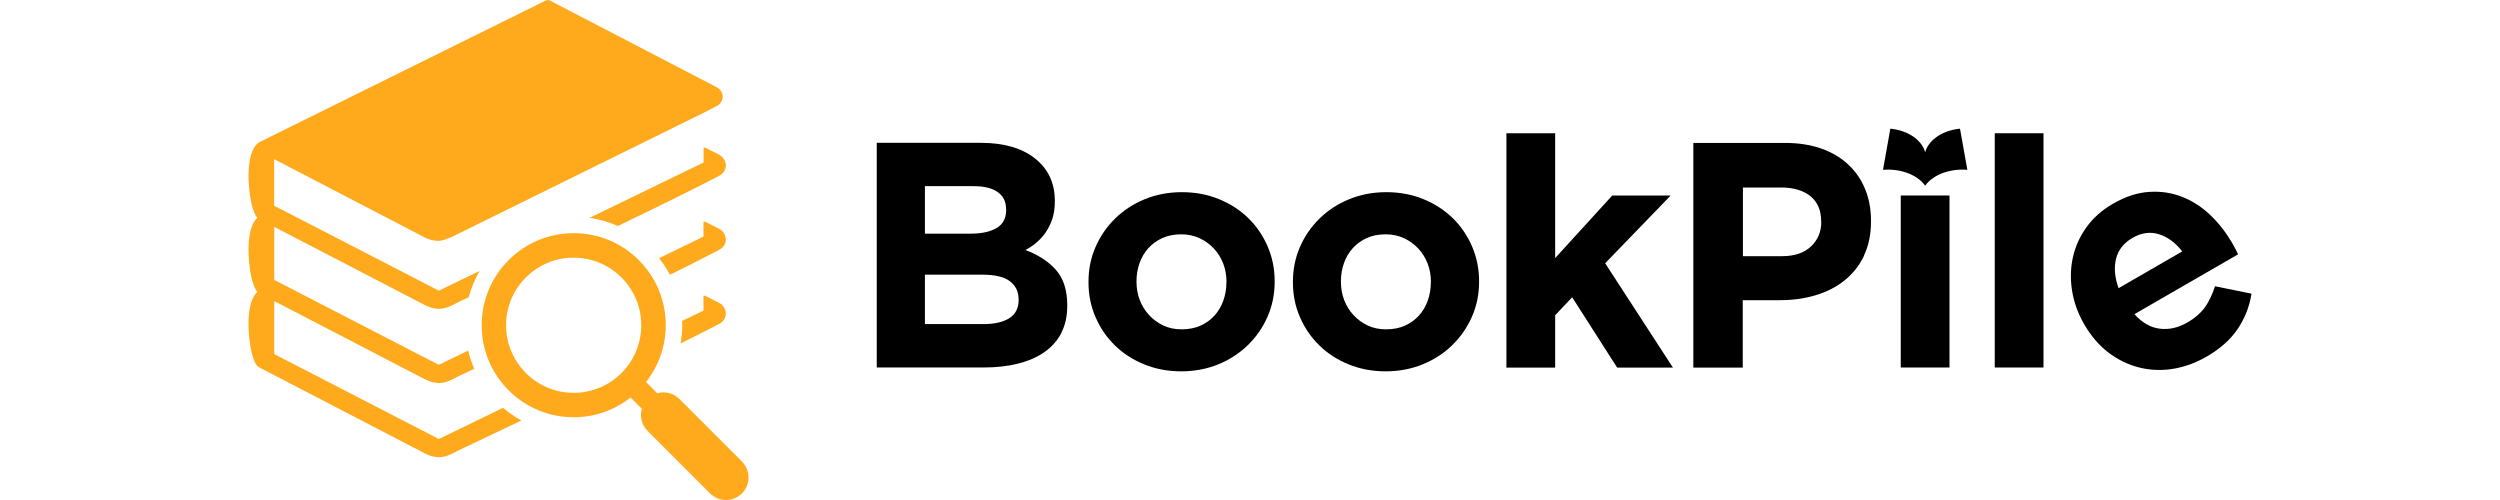 <?xml version="1.0" encoding="UTF-8"?><svg id="_レイヤー_2" xmlns="http://www.w3.org/2000/svg" viewBox="0 0 300 60"><defs><style>.cls-1{fill:none;}.cls-2{fill:#ffa91c;}</style></defs><g id="_フッター"><rect class="cls-1" x="0" width="300" height="60"/><path d="M127.37,39.94c-.47.92-1.15,1.69-2.04,2.31-.88.62-1.95,1.08-3.19,1.39-1.24.31-2.62.46-4.13.46h-12.8v-26.96h12.49c2.77,0,4.94.63,6.52,1.89,1.58,1.26,2.36,2.95,2.36,5.08v.08c0,.77-.1,1.45-.29,2.04-.19.59-.45,1.12-.77,1.6-.32.48-.69.89-1.11,1.25-.42.36-.87.67-1.36.92,1.56.59,2.79,1.39,3.68,2.41.89,1.01,1.34,2.42,1.34,4.22v.08c0,1.23-.24,2.31-.71,3.23ZM120.73,25.11c0-.9-.33-1.58-1-2.06-.67-.47-1.63-.71-2.89-.71h-5.85v5.7h5.47c1.31,0,2.35-.22,3.12-.67.77-.45,1.16-1.17,1.16-2.18v-.08ZM122.23,35.89c0-.9-.35-1.61-1.04-2.14-.69-.53-1.81-.79-3.35-.79h-6.85v5.93h7.05c1.31,0,2.34-.24,3.08-.71.74-.47,1.12-1.21,1.12-2.21v-.08Z"/><path d="M152.11,37.99c-.57,1.3-1.35,2.43-2.35,3.41-1,.98-2.18,1.75-3.54,2.31-1.36.56-2.85.85-4.47.85s-3.07-.28-4.43-.83c-1.36-.55-2.54-1.31-3.52-2.27-.99-.96-1.77-2.09-2.33-3.39-.57-1.3-.85-2.69-.85-4.18v-.08c0-1.49.28-2.88.85-4.18.56-1.3,1.35-2.43,2.35-3.41,1-.98,2.18-1.75,3.54-2.31,1.36-.56,2.85-.85,4.47-.85s3.07.28,4.43.83c1.36.55,2.53,1.31,3.52,2.27.99.96,1.76,2.09,2.33,3.39.56,1.3.85,2.69.85,4.18v.08c0,1.49-.28,2.88-.85,4.18ZM147.18,33.82c0-.77-.13-1.5-.39-2.18-.26-.68-.63-1.28-1.12-1.81-.49-.53-1.07-.94-1.73-1.25-.67-.31-1.4-.46-2.2-.46-.85,0-1.6.15-2.25.44-.65.3-1.21.7-1.68,1.21-.46.51-.82,1.11-1.06,1.79-.24.68-.37,1.41-.37,2.18v.08c0,.77.13,1.5.39,2.18.26.68.63,1.28,1.12,1.81.49.53,1.06.94,1.71,1.25s1.39.46,2.21.46,1.6-.15,2.25-.44c.65-.29,1.21-.7,1.68-1.21.46-.51.81-1.11,1.06-1.79.24-.68.37-1.41.37-2.18v-.08Z"/><path d="M176.64,37.99c-.57,1.3-1.35,2.43-2.35,3.41-1,.98-2.18,1.75-3.54,2.31-1.36.56-2.85.85-4.47.85s-3.07-.28-4.43-.83c-1.36-.55-2.54-1.31-3.52-2.27-.99-.96-1.77-2.09-2.33-3.39-.57-1.3-.85-2.69-.85-4.18v-.08c0-1.49.28-2.88.85-4.18.56-1.3,1.35-2.43,2.35-3.41,1-.98,2.18-1.75,3.54-2.31,1.36-.56,2.85-.85,4.47-.85s3.07.28,4.43.83c1.36.55,2.53,1.31,3.52,2.27.99.96,1.76,2.09,2.33,3.39.56,1.3.85,2.69.85,4.18v.08c0,1.49-.28,2.88-.85,4.18ZM171.71,33.82c0-.77-.13-1.5-.39-2.18-.26-.68-.63-1.28-1.12-1.81-.49-.53-1.07-.94-1.73-1.25-.67-.31-1.4-.46-2.2-.46-.85,0-1.6.15-2.25.44-.65.3-1.21.7-1.68,1.21-.46.51-.82,1.11-1.06,1.79-.24.68-.37,1.41-.37,2.18v.08c0,.77.13,1.5.39,2.18.26.68.63,1.28,1.12,1.81.49.53,1.06.94,1.71,1.25s1.39.46,2.21.46,1.6-.15,2.25-.44c.65-.29,1.21-.7,1.68-1.21.46-.51.81-1.11,1.06-1.79.24-.68.37-1.41.37-2.18v-.08Z"/><path d="M194.05,44.1l-5.39-8.43-2.04,2.16v6.28h-5.85V15.99h5.85v14.98l6.85-7.51h7.01l-7.86,8.13,8.13,12.52h-6.7Z"/><path d="M223.7,30.66c-.56,1.18-1.34,2.17-2.33,2.97-.99.8-2.14,1.39-3.47,1.79-1.32.4-2.74.6-4.26.6h-4.51v8.09h-5.93v-26.96h11.01c1.62,0,3.06.23,4.33.67,1.27.45,2.35,1.08,3.23,1.91.89.82,1.57,1.8,2.04,2.95.47,1.14.71,2.41.71,3.79v.08c0,1.57-.28,2.94-.85,4.12ZM218.54,26.58c0-1.33-.43-2.35-1.29-3.04-.86-.69-2.04-1.04-3.52-1.04h-4.58v8.24h4.7c1.49,0,2.64-.39,3.47-1.17.82-.78,1.23-1.75,1.23-2.91v-.08Z"/><path d="M228.09,44.1v-20.64h5.85v20.64h-5.85Z"/><path d="M239.37,44.1V15.99h5.85v28.11h-5.85Z"/><path d="M268.25,29.86c.09.18.2.41.32.66l-12.44,7.18c.91,1.02,1.92,1.6,3.03,1.74,1.11.15,2.23-.11,3.36-.76.84-.49,1.52-1.07,2.02-1.74.5-.67.92-1.54,1.26-2.59l4.38.89c-.24,1.53-.79,2.94-1.65,4.22-.86,1.28-2.1,2.39-3.73,3.33-1.33.77-2.7,1.26-4.1,1.48-1.4.22-2.76.15-4.07-.19-1.31-.34-2.52-.94-3.64-1.79-1.11-.85-2.07-1.97-2.87-3.35l-.04-.07c-.73-1.27-1.21-2.59-1.43-3.98-.22-1.38-.19-2.72.1-4.02.29-1.29.83-2.5,1.63-3.61.8-1.11,1.85-2.05,3.16-2.8,1.49-.86,2.93-1.34,4.33-1.43,1.4-.1,2.72.1,3.96.58,1.24.48,2.37,1.21,3.39,2.18,1.02.97,1.89,2.09,2.63,3.35l.04.07c.14.24.26.46.35.64ZM259.08,28.11c-1.05-.33-2.11-.18-3.17.43s-1.73,1.46-1.99,2.53c-.26,1.07-.15,2.24.31,3.51l7.64-4.41c-.81-1.04-1.74-1.73-2.79-2.06Z"/><path d="M235.2,15.44c-2.46.25-3.88,1.63-4.18,2.85-.29-1.22-1.72-2.6-4.18-2.85l-.88,4.94c1.89-.17,4.05.48,5.06,1.9h0c1.01-1.42,3.17-2.07,5.06-1.9l-.88-4.94Z"/><path class="cls-2" d="M86.29,29.98c.52-.27.81-.72.81-1.23,0-.51-.3-1.02-.76-1.27-.47-.25-1.61-.81-1.66-.84-.08-.04-.17-.06-.26-.06v1.52s0,.29,0,.29l-5.33,2.59c.5.63.93,1.29,1.3,1.99,1.63-.8,2.99-1.48,3.93-1.97.04-.02.08-.04.12-.06,1.05-.54,1.73-.9,1.85-.95Z"/><path class="cls-2" d="M81.68,41.21c1.06-.53,1.96-.98,2.64-1.33,1.12-.58,1.84-.95,1.97-1.01.52-.27.81-.72.81-1.23,0-.51-.3-1.02-.76-1.27-.47-.25-1.61-.81-1.66-.84-.08-.04-.17-.06-.26-.06v1.8s-2.57,1.24-2.57,1.24c0,.17.02.33.02.5,0,.74-.08,1.47-.2,2.19Z"/><path class="cls-2" d="M86.35,18.59c-.47-.25-1.61-.81-1.66-.84-.08-.04-.17-.06-.26-.06v1.52s0,.29,0,.29l-8.55,4.15-5.14,2.49c1.18.17,2.33.5,3.41.98,1.52-.74,2.99-1.45,4.34-2.11,2.48-1.21,4.55-2.24,5.83-2.9.04-.02.08-.04.12-.06,1.05-.54,1.73-.9,1.85-.95.52-.27.81-.72.81-1.23,0-.51-.3-1.02-.76-1.27Z"/><path class="cls-2" d="M60.37,48.94l-7.71,3.74-19.23-9.92-.52-.27v-6.36l.58.3,17.44,9.05c.66.35,1.22.48,1.73.48.83,0,1.52-.36,2.25-.76.04-.02.78-.37,2-.95-.31-.7-.55-1.43-.73-2.18l-3.52,1.71-18.59-9.59-.64-.33-.52-.27v-6.36l.58.3,6.52,3.38,10.92,5.67c.66.35,1.22.48,1.73.48.83,0,1.52-.36,2.25-.76.03-.02.52-.25,1.34-.64.29-1.1.73-2.16,1.3-3.15l-4.89,2.37-10.11-5.22-8.13-4.19-1-.51-.52-.27v-5.59l.58.3,6.34,3.3,8.22,4.27,2.82,1.47c.08.04.19.1.33.15.35.15.84.31,1.32.31.05,0,.09,0,.14,0h.01s0,0,.01,0c.01,0,.03,0,.04,0,.1,0,.2-.03.31-.05.53-.11,1.08-.36,1.53-.58l9.31-4.59,6.22-3.07,8.77-4.32,5.57-2.75.27-.13,1.32-.69c.43-.22.7-.64.71-1.11h0c0-.49-.27-.91-.71-1.14L66,.07c-.16-.09-.36-.09-.53,0L31.1,17.07h0s-.04.02-.05.03c-.01,0-.03.02-.04.03-.02.01-.03.02-.05.04-1.53,1.25-1.2,5.36-.8,7.18.27,1.19.56,1.61.72,1.78-1.44,1.32-1.12,5.33-.72,7.1.27,1.2.56,1.62.72,1.79-1.44,1.32-1.12,5.33-.72,7.11.32,1.41.67,1.75.79,1.85.02.02.04.04.07.05.02.01.04.03.06.04l.06.03,19.79,10.28c.66.35,1.22.48,1.73.48.83,0,1.52-.36,2.25-.76.09-.04,3.32-1.57,7.66-3.64-.77-.43-1.51-.93-2.19-1.51Z"/><path class="cls-2" d="M89.03,55.38l-7.51-7.51c-.72-.72-1.74-.94-2.65-.68l-1.35-1.35c1.53-1.94,2.37-4.32,2.37-6.82,0-2.95-1.15-5.72-3.24-7.81s-4.86-3.23-7.81-3.23c-2.95,0-5.72,1.15-7.81,3.24-2.08,2.09-3.23,4.86-3.23,7.81,0,2.95,1.15,5.72,3.24,7.81,1.76,1.76,4.02,2.85,6.45,3.15.45.05.9.08,1.36.08,2.51,0,4.88-.84,6.82-2.37l1.35,1.35c-.26.91-.04,1.93.68,2.65l7.51,7.51c1.06,1.06,2.77,1.05,3.82,0,1.06-1.06,1.06-2.77,0-3.82ZM68.85,47.14c-2.17,0-4.2-.84-5.74-2.37-1.53-1.53-2.38-3.57-2.38-5.73,0-2.17.84-4.2,2.37-5.74h0c1.53-1.53,3.57-2.38,5.73-2.38,2.17,0,4.2.84,5.74,2.37,1.53,1.53,2.38,3.57,2.38,5.73s-.84,4.2-2.37,5.74c-1.53,1.53-3.57,2.38-5.73,2.38Z"/></g></svg>